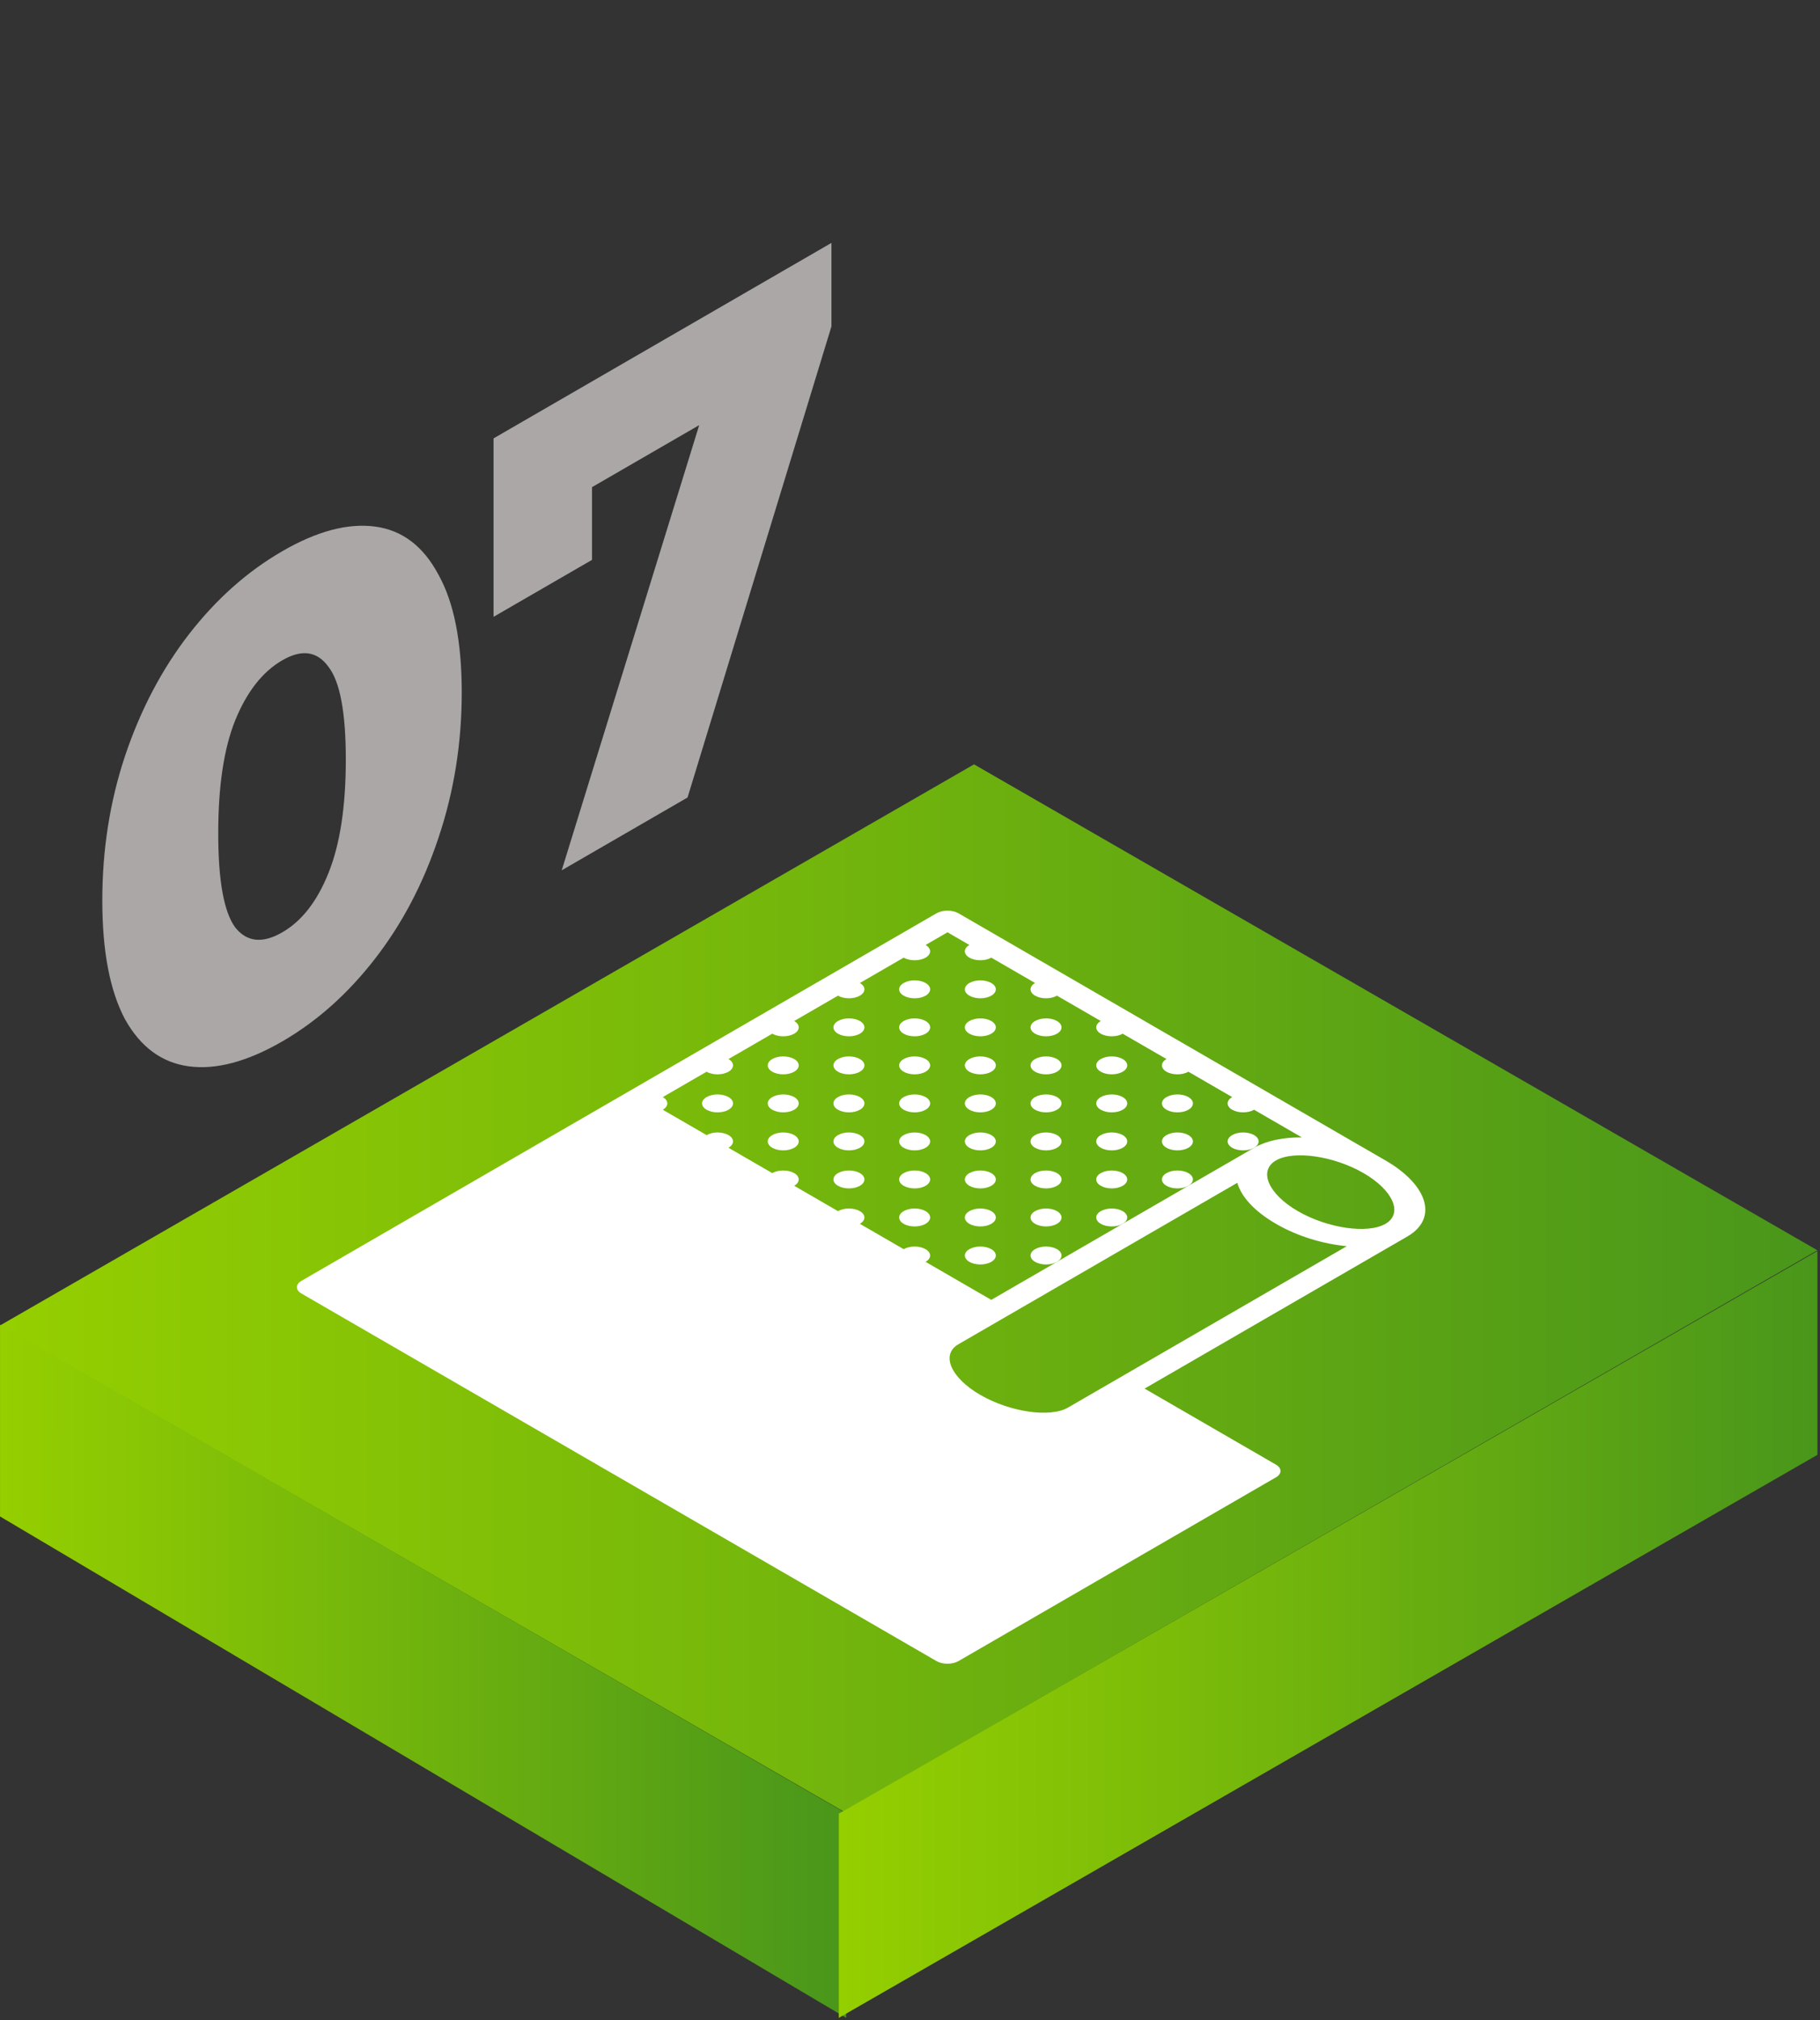 <svg width="119" height="132" viewBox="0 0 119 132" fill="none" xmlns="http://www.w3.org/2000/svg">
<rect x="0" y="0" width="119" height="132" fill="#333333" stroke="none"/>
<path d="M55.144 118.364L0.001 86.612L63.687 49.947L118.83 81.699L55.144 118.364Z" fill="url(#paint0_linear_153_816)"/>
<path d="M0.001 86.564L0.001 99.091L55.327 131.855L55.302 118.479L0.001 86.564Z" fill="url(#paint1_linear_153_816)"/>
<path d="M118.83 81.747V95.066L54.845 131.855V118.511L118.83 81.747Z" fill="url(#paint2_linear_153_816)"/>
<path d="M18.459 68.049C16.173 69.37 14.142 69.914 12.364 69.681C10.587 69.447 9.19 68.421 8.174 66.603C7.184 64.742 6.689 62.153 6.689 58.839C6.689 55.524 7.184 52.377 8.174 49.4C9.19 46.377 10.587 43.722 12.364 41.433C14.142 39.144 16.173 37.338 18.459 36.017C20.719 34.71 22.738 34.173 24.515 34.407C26.293 34.64 27.677 35.688 28.667 37.55C29.683 39.368 30.191 41.935 30.191 45.249C30.191 48.564 29.683 51.732 28.667 54.754C27.677 57.732 26.293 60.366 24.515 62.655C22.738 64.944 20.719 66.742 18.459 68.049ZM18.459 60.921C19.728 60.187 20.732 58.903 21.468 57.069C22.23 55.191 22.611 52.712 22.611 49.632C22.611 46.552 22.23 44.528 21.468 43.561C20.732 42.549 19.728 42.411 18.459 43.145C17.164 43.894 16.135 45.207 15.373 47.085C14.637 48.919 14.269 51.376 14.269 54.456C14.269 57.536 14.637 59.581 15.373 60.593C16.135 61.56 17.164 61.67 18.459 60.921ZM54.364 15.872L54.364 21.328L44.955 52.112L36.728 56.869L45.717 27.78L38.709 31.832L38.709 36.584L32.271 40.306L32.271 28.646L54.364 15.872Z" fill="#ABA7A7"/>
<g clip-path="url(#clip0_153_816)">
<path d="M61.235 59.677L40.472 71.687L19.71 83.696C19.314 83.925 19.314 84.296 19.71 84.524L61.235 108.543C61.63 108.772 62.271 108.772 62.667 108.543L83.429 96.534C83.825 96.305 83.825 95.934 83.429 95.706L74.838 90.736L92.021 80.797C94.028 79.636 93.399 77.453 90.589 75.828L62.667 59.677C62.271 59.448 61.631 59.448 61.235 59.677ZM84.529 80.522C84.533 80.523 84.536 80.524 84.539 80.526C84.915 80.688 85.298 80.83 85.687 80.951C85.694 80.953 85.7 80.955 85.707 80.957C86.093 81.076 86.483 81.176 86.872 81.255C86.882 81.257 86.891 81.258 86.901 81.26C87.286 81.337 87.67 81.394 88.048 81.43C88.052 81.43 88.057 81.431 88.061 81.431L72.69 90.322L69.826 91.979C68.662 92.652 66.039 92.273 64.099 91.15C62.159 90.028 61.503 88.511 62.667 87.838L65.531 86.181L80.901 77.29C80.901 77.293 80.903 77.295 80.903 77.297C80.966 77.516 81.065 77.738 81.198 77.961C81.201 77.967 81.203 77.972 81.206 77.978C81.342 78.203 81.515 78.429 81.722 78.652C81.725 78.656 81.728 78.659 81.731 78.663C81.941 78.888 82.187 79.11 82.466 79.327C82.47 79.329 82.472 79.331 82.474 79.333C82.758 79.552 83.076 79.765 83.429 79.969C83.782 80.174 84.151 80.358 84.529 80.522ZM90.589 79.969C89.425 80.643 86.802 80.263 84.861 79.141C82.921 78.019 82.265 76.501 83.429 75.828C84.594 75.155 87.217 75.534 89.157 76.656C91.097 77.778 91.753 79.296 90.589 79.969ZM63.383 61.748C62.988 61.977 62.987 62.347 63.383 62.576C63.778 62.805 64.419 62.805 64.815 62.576L67.678 64.233C67.283 64.461 67.283 64.832 67.678 65.061C68.074 65.29 68.715 65.29 69.11 65.061L71.974 66.717C71.579 66.946 71.578 67.317 71.974 67.546C72.369 67.774 73.011 67.774 73.406 67.546L76.27 69.202C75.875 69.431 75.874 69.801 76.27 70.03C76.665 70.259 77.306 70.259 77.702 70.03L80.565 71.687C80.17 71.915 80.169 72.286 80.565 72.515C80.961 72.743 81.602 72.743 81.997 72.515L85.121 74.322C85.093 74.321 85.068 74.325 85.04 74.325C84.777 74.325 84.517 74.333 84.265 74.355C84.233 74.358 84.202 74.363 84.169 74.366C83.938 74.39 83.713 74.424 83.495 74.467C83.454 74.475 83.412 74.482 83.371 74.491C83.143 74.541 82.926 74.603 82.718 74.676C82.674 74.692 82.632 74.709 82.589 74.725C82.38 74.806 82.179 74.894 81.997 75L77.702 77.484L73.406 79.969L69.11 82.454L64.814 84.939L60.519 82.454C60.914 82.225 60.914 81.854 60.519 81.626C60.123 81.397 59.482 81.397 59.087 81.626L56.223 79.969C56.618 79.741 56.618 79.37 56.223 79.141C55.827 78.912 55.187 78.912 54.791 79.141L51.928 77.484C52.323 77.256 52.323 76.885 51.928 76.656C51.532 76.427 50.891 76.428 50.496 76.656L47.632 75C48.027 74.771 48.027 74.4 47.632 74.172C47.236 73.943 46.595 73.943 46.2 74.172L43.336 72.515C43.731 72.287 43.731 71.915 43.336 71.687L46.2 70.031C46.595 70.259 47.237 70.259 47.632 70.031C48.027 69.802 48.027 69.431 47.632 69.202L50.496 67.546C50.891 67.774 51.532 67.774 51.927 67.546C52.323 67.317 52.323 66.946 51.927 66.718L54.791 65.061C55.186 65.29 55.828 65.29 56.223 65.061C56.618 64.832 56.618 64.462 56.223 64.233L59.087 62.576C59.482 62.805 60.123 62.805 60.519 62.576C60.914 62.348 60.914 61.977 60.519 61.748L61.951 60.92L63.383 61.748L63.383 61.748Z" fill="white"/>
<path d="M47.633 72.515C48.028 72.287 48.028 71.916 47.633 71.687C47.237 71.458 46.596 71.458 46.2 71.687C45.805 71.916 45.805 72.287 46.2 72.515C46.596 72.744 47.237 72.744 47.633 72.515Z" fill="white"/>
<path d="M51.928 70.03C52.323 69.802 52.323 69.431 51.928 69.202C51.532 68.973 50.891 68.973 50.495 69.202C50.1 69.431 50.1 69.802 50.495 70.03C50.891 70.259 51.532 70.259 51.928 70.03Z" fill="white"/>
<path d="M56.224 67.546C56.619 67.317 56.619 66.946 56.224 66.717C55.828 66.488 55.187 66.488 54.791 66.717C54.396 66.946 54.396 67.317 54.791 67.546C55.187 67.774 55.828 67.774 56.224 67.546Z" fill="white"/>
<path d="M60.52 65.061C60.915 64.832 60.915 64.462 60.52 64.233C60.124 64.004 59.483 64.004 59.087 64.233C58.692 64.462 58.692 64.832 59.087 65.061C59.483 65.29 60.124 65.29 60.52 65.061Z" fill="white"/>
<path d="M51.928 72.515C52.323 72.287 52.323 71.916 51.928 71.687C51.532 71.458 50.891 71.458 50.495 71.687C50.1 71.916 50.1 72.287 50.495 72.515C50.891 72.744 51.532 72.744 51.928 72.515Z" fill="white"/>
<path d="M51.928 75C52.323 74.771 52.323 74.4 51.928 74.171C51.532 73.942 50.891 73.942 50.495 74.171C50.1 74.4 50.1 74.771 50.495 75C50.891 75.228 51.532 75.228 51.928 75Z" fill="white"/>
<path d="M56.224 72.515C56.619 72.287 56.619 71.916 56.224 71.687C55.828 71.458 55.187 71.458 54.791 71.687C54.396 71.916 54.396 72.287 54.791 72.515C55.187 72.744 55.828 72.744 56.224 72.515Z" fill="white"/>
<path d="M56.224 70.03C56.619 69.802 56.619 69.431 56.224 69.202C55.828 68.973 55.187 68.973 54.791 69.202C54.396 69.431 54.396 69.802 54.791 70.03C55.187 70.259 55.828 70.259 56.224 70.03Z" fill="white"/>
<path d="M60.52 67.546C60.915 67.317 60.915 66.946 60.52 66.717C60.124 66.488 59.483 66.488 59.087 66.717C58.692 66.946 58.692 67.317 59.087 67.546C59.483 67.774 60.124 67.774 60.52 67.546Z" fill="white"/>
<path d="M64.815 65.061C65.211 64.832 65.211 64.462 64.815 64.233C64.42 64.004 63.779 64.004 63.383 64.233C62.988 64.462 62.988 64.832 63.383 65.061C63.779 65.29 64.42 65.29 64.815 65.061Z" fill="white"/>
<path d="M60.52 70.03C60.915 69.802 60.915 69.431 60.52 69.202C60.124 68.973 59.483 68.973 59.087 69.202C58.692 69.431 58.692 69.802 59.087 70.03C59.483 70.259 60.124 70.259 60.52 70.03Z" fill="white"/>
<path d="M64.815 67.546C65.211 67.317 65.211 66.946 64.815 66.717C64.42 66.488 63.779 66.488 63.383 66.717C62.988 66.946 62.988 67.317 63.383 67.546C63.779 67.774 64.42 67.774 64.815 67.546Z" fill="white"/>
<path d="M56.224 75C56.619 74.771 56.619 74.4 56.224 74.171C55.828 73.942 55.187 73.942 54.791 74.171C54.396 74.4 54.396 74.771 54.791 75C55.187 75.228 55.828 75.228 56.224 75Z" fill="white"/>
<path d="M56.224 77.484C56.619 77.256 56.619 76.885 56.224 76.656C55.828 76.427 55.187 76.427 54.791 76.656C54.396 76.885 54.396 77.256 54.791 77.484C55.187 77.713 55.828 77.713 56.224 77.484Z" fill="white"/>
<path d="M60.52 75C60.915 74.771 60.915 74.4 60.52 74.171C60.124 73.942 59.483 73.942 59.087 74.171C58.692 74.4 58.692 74.771 59.087 75C59.483 75.228 60.124 75.228 60.52 75Z" fill="white"/>
<path d="M60.52 72.515C60.915 72.287 60.915 71.916 60.52 71.687C60.124 71.458 59.483 71.458 59.087 71.687C58.692 71.916 58.692 72.287 59.087 72.515C59.483 72.744 60.124 72.744 60.52 72.515Z" fill="white"/>
<path d="M64.815 70.03C65.211 69.802 65.211 69.431 64.815 69.202C64.42 68.973 63.779 68.973 63.383 69.202C62.988 69.431 62.988 69.802 63.383 70.03C63.779 70.259 64.42 70.259 64.815 70.03Z" fill="white"/>
<path d="M69.111 67.546C69.507 67.317 69.507 66.946 69.111 66.717C68.716 66.488 68.075 66.488 67.679 66.717C67.284 66.946 67.284 67.317 67.679 67.546C68.075 67.774 68.716 67.774 69.111 67.546Z" fill="white"/>
<path d="M64.815 72.515C65.211 72.287 65.211 71.916 64.815 71.687C64.42 71.458 63.779 71.458 63.383 71.687C62.988 71.916 62.988 72.287 63.383 72.515C63.779 72.744 64.42 72.744 64.815 72.515Z" fill="white"/>
<path d="M69.111 70.03C69.507 69.802 69.507 69.431 69.111 69.202C68.716 68.973 68.075 68.973 67.679 69.202C67.284 69.431 67.284 69.802 67.679 70.03C68.075 70.259 68.716 70.259 69.111 70.03Z" fill="white"/>
<path d="M60.52 77.484C60.915 77.256 60.915 76.885 60.52 76.656C60.124 76.427 59.483 76.427 59.087 76.656C58.692 76.885 58.692 77.256 59.087 77.484C59.483 77.713 60.124 77.713 60.52 77.484Z" fill="white"/>
<path d="M60.52 79.969C60.915 79.741 60.915 79.37 60.52 79.141C60.124 78.912 59.483 78.912 59.087 79.141C58.692 79.37 58.692 79.741 59.087 79.969C59.483 80.198 60.124 80.198 60.52 79.969Z" fill="white"/>
<path d="M64.815 77.484C65.211 77.256 65.211 76.885 64.815 76.656C64.42 76.427 63.779 76.427 63.383 76.656C62.988 76.885 62.988 77.256 63.383 77.484C63.779 77.713 64.42 77.713 64.815 77.484Z" fill="white"/>
<path d="M64.815 75C65.211 74.771 65.211 74.4 64.815 74.171C64.42 73.942 63.779 73.942 63.383 74.171C62.988 74.4 62.988 74.771 63.383 75C63.779 75.228 64.42 75.228 64.815 75Z" fill="white"/>
<path d="M69.111 72.515C69.507 72.287 69.507 71.916 69.111 71.687C68.716 71.458 68.075 71.458 67.679 71.687C67.284 71.916 67.284 72.287 67.679 72.515C68.075 72.744 68.716 72.744 69.111 72.515Z" fill="white"/>
<path d="M73.407 70.03C73.803 69.802 73.803 69.431 73.407 69.202C73.012 68.973 72.37 68.973 71.975 69.202C71.579 69.431 71.579 69.802 71.975 70.03C72.37 70.259 73.012 70.259 73.407 70.03Z" fill="white"/>
<path d="M69.111 75C69.507 74.771 69.507 74.4 69.111 74.171C68.716 73.942 68.075 73.942 67.679 74.171C67.284 74.4 67.284 74.771 67.679 75C68.075 75.228 68.716 75.228 69.111 75Z" fill="white"/>
<path d="M73.407 72.515C73.803 72.287 73.803 71.916 73.407 71.687C73.012 71.458 72.37 71.458 71.975 71.687C71.579 71.916 71.579 72.287 71.975 72.515C72.37 72.744 73.012 72.744 73.407 72.515Z" fill="white"/>
<path d="M64.815 79.969C65.211 79.741 65.211 79.37 64.815 79.141C64.42 78.912 63.779 78.912 63.383 79.141C62.988 79.37 62.988 79.741 63.383 79.969C63.779 80.198 64.42 80.198 64.815 79.969Z" fill="white"/>
<path d="M64.815 82.454C65.211 82.225 65.211 81.854 64.815 81.625C64.42 81.397 63.779 81.397 63.383 81.625C62.988 81.854 62.988 82.225 63.383 82.454C63.779 82.683 64.42 82.683 64.815 82.454Z" fill="white"/>
<path d="M69.111 79.969C69.507 79.741 69.507 79.37 69.111 79.141C68.716 78.912 68.075 78.912 67.679 79.141C67.284 79.37 67.284 79.741 67.679 79.969C68.075 80.198 68.716 80.198 69.111 79.969Z" fill="white"/>
<path d="M69.111 77.484C69.507 77.256 69.507 76.885 69.111 76.656C68.716 76.427 68.075 76.427 67.679 76.656C67.284 76.885 67.284 77.256 67.679 77.484C68.075 77.713 68.716 77.713 69.111 77.484Z" fill="white"/>
<path d="M73.407 75C73.803 74.771 73.803 74.4 73.407 74.171C73.012 73.942 72.37 73.942 71.975 74.171C71.579 74.4 71.579 74.771 71.975 75C72.37 75.228 73.012 75.228 73.407 75Z" fill="white"/>
<path d="M77.702 72.515C78.098 72.287 78.098 71.916 77.702 71.687C77.307 71.458 76.665 71.458 76.27 71.687C75.874 71.916 75.874 72.287 76.27 72.515C76.665 72.744 77.307 72.744 77.702 72.515Z" fill="white"/>
<path d="M69.111 82.454C69.507 82.225 69.507 81.854 69.111 81.625C68.716 81.397 68.075 81.397 67.679 81.625C67.284 81.854 67.284 82.225 67.679 82.454C68.075 82.683 68.716 82.683 69.111 82.454Z" fill="white"/>
<path d="M73.407 79.969C73.803 79.741 73.803 79.37 73.407 79.141C73.012 78.912 72.37 78.912 71.975 79.141C71.579 79.37 71.579 79.741 71.975 79.969C72.37 80.198 73.012 80.198 73.407 79.969Z" fill="white"/>
<path d="M77.702 77.484C78.098 77.256 78.098 76.885 77.702 76.656C77.307 76.427 76.665 76.427 76.27 76.656C75.874 76.885 75.874 77.256 76.27 77.484C76.665 77.713 77.307 77.713 77.702 77.484Z" fill="white"/>
<path d="M81.998 75C82.394 74.771 82.394 74.4 81.998 74.171C81.603 73.942 80.961 73.942 80.566 74.171C80.17 74.4 80.17 74.771 80.566 75C80.961 75.228 81.603 75.228 81.998 75Z" fill="white"/>
<path d="M73.407 77.484C73.803 77.256 73.803 76.885 73.407 76.656C73.012 76.427 72.37 76.427 71.975 76.656C71.579 76.885 71.579 77.256 71.975 77.484C72.37 77.713 73.012 77.713 73.407 77.484Z" fill="white"/>
<path d="M77.702 75C78.098 74.771 78.098 74.4 77.702 74.171C77.307 73.942 76.665 73.942 76.27 74.171C75.874 74.4 75.874 74.771 76.27 75C76.665 75.228 77.307 75.228 77.702 75Z" fill="white"/>
</g>
<defs>
<linearGradient id="paint0_linear_153_816" x1="0.001" y1="84.168" x2="118.83" y2="84.168" gradientUnits="userSpaceOnUse">
<stop stop-color="#95CF00"/>
<stop offset="1" stop-color="#49961B"/>
</linearGradient>
<linearGradient id="paint1_linear_153_816" x1="0.001" y1="109.197" x2="55.327" y2="109.197" gradientUnits="userSpaceOnUse">
<stop stop-color="#95CF00"/>
<stop offset="1" stop-color="#49961B"/>
</linearGradient>
<linearGradient id="paint2_linear_153_816" x1="54.845" y1="106.801" x2="118.83" y2="106.801" gradientUnits="userSpaceOnUse">
<stop stop-color="#95CF00"/>
<stop offset="1" stop-color="#49961B"/>
</linearGradient>
<clipPath id="clip0_153_816">
<rect width="59.885" height="59.885" fill="white" transform="matrix(0.866 -0.501 0.866 0.501 10.016 84.11)"/>
</clipPath>
</defs>
</svg>
